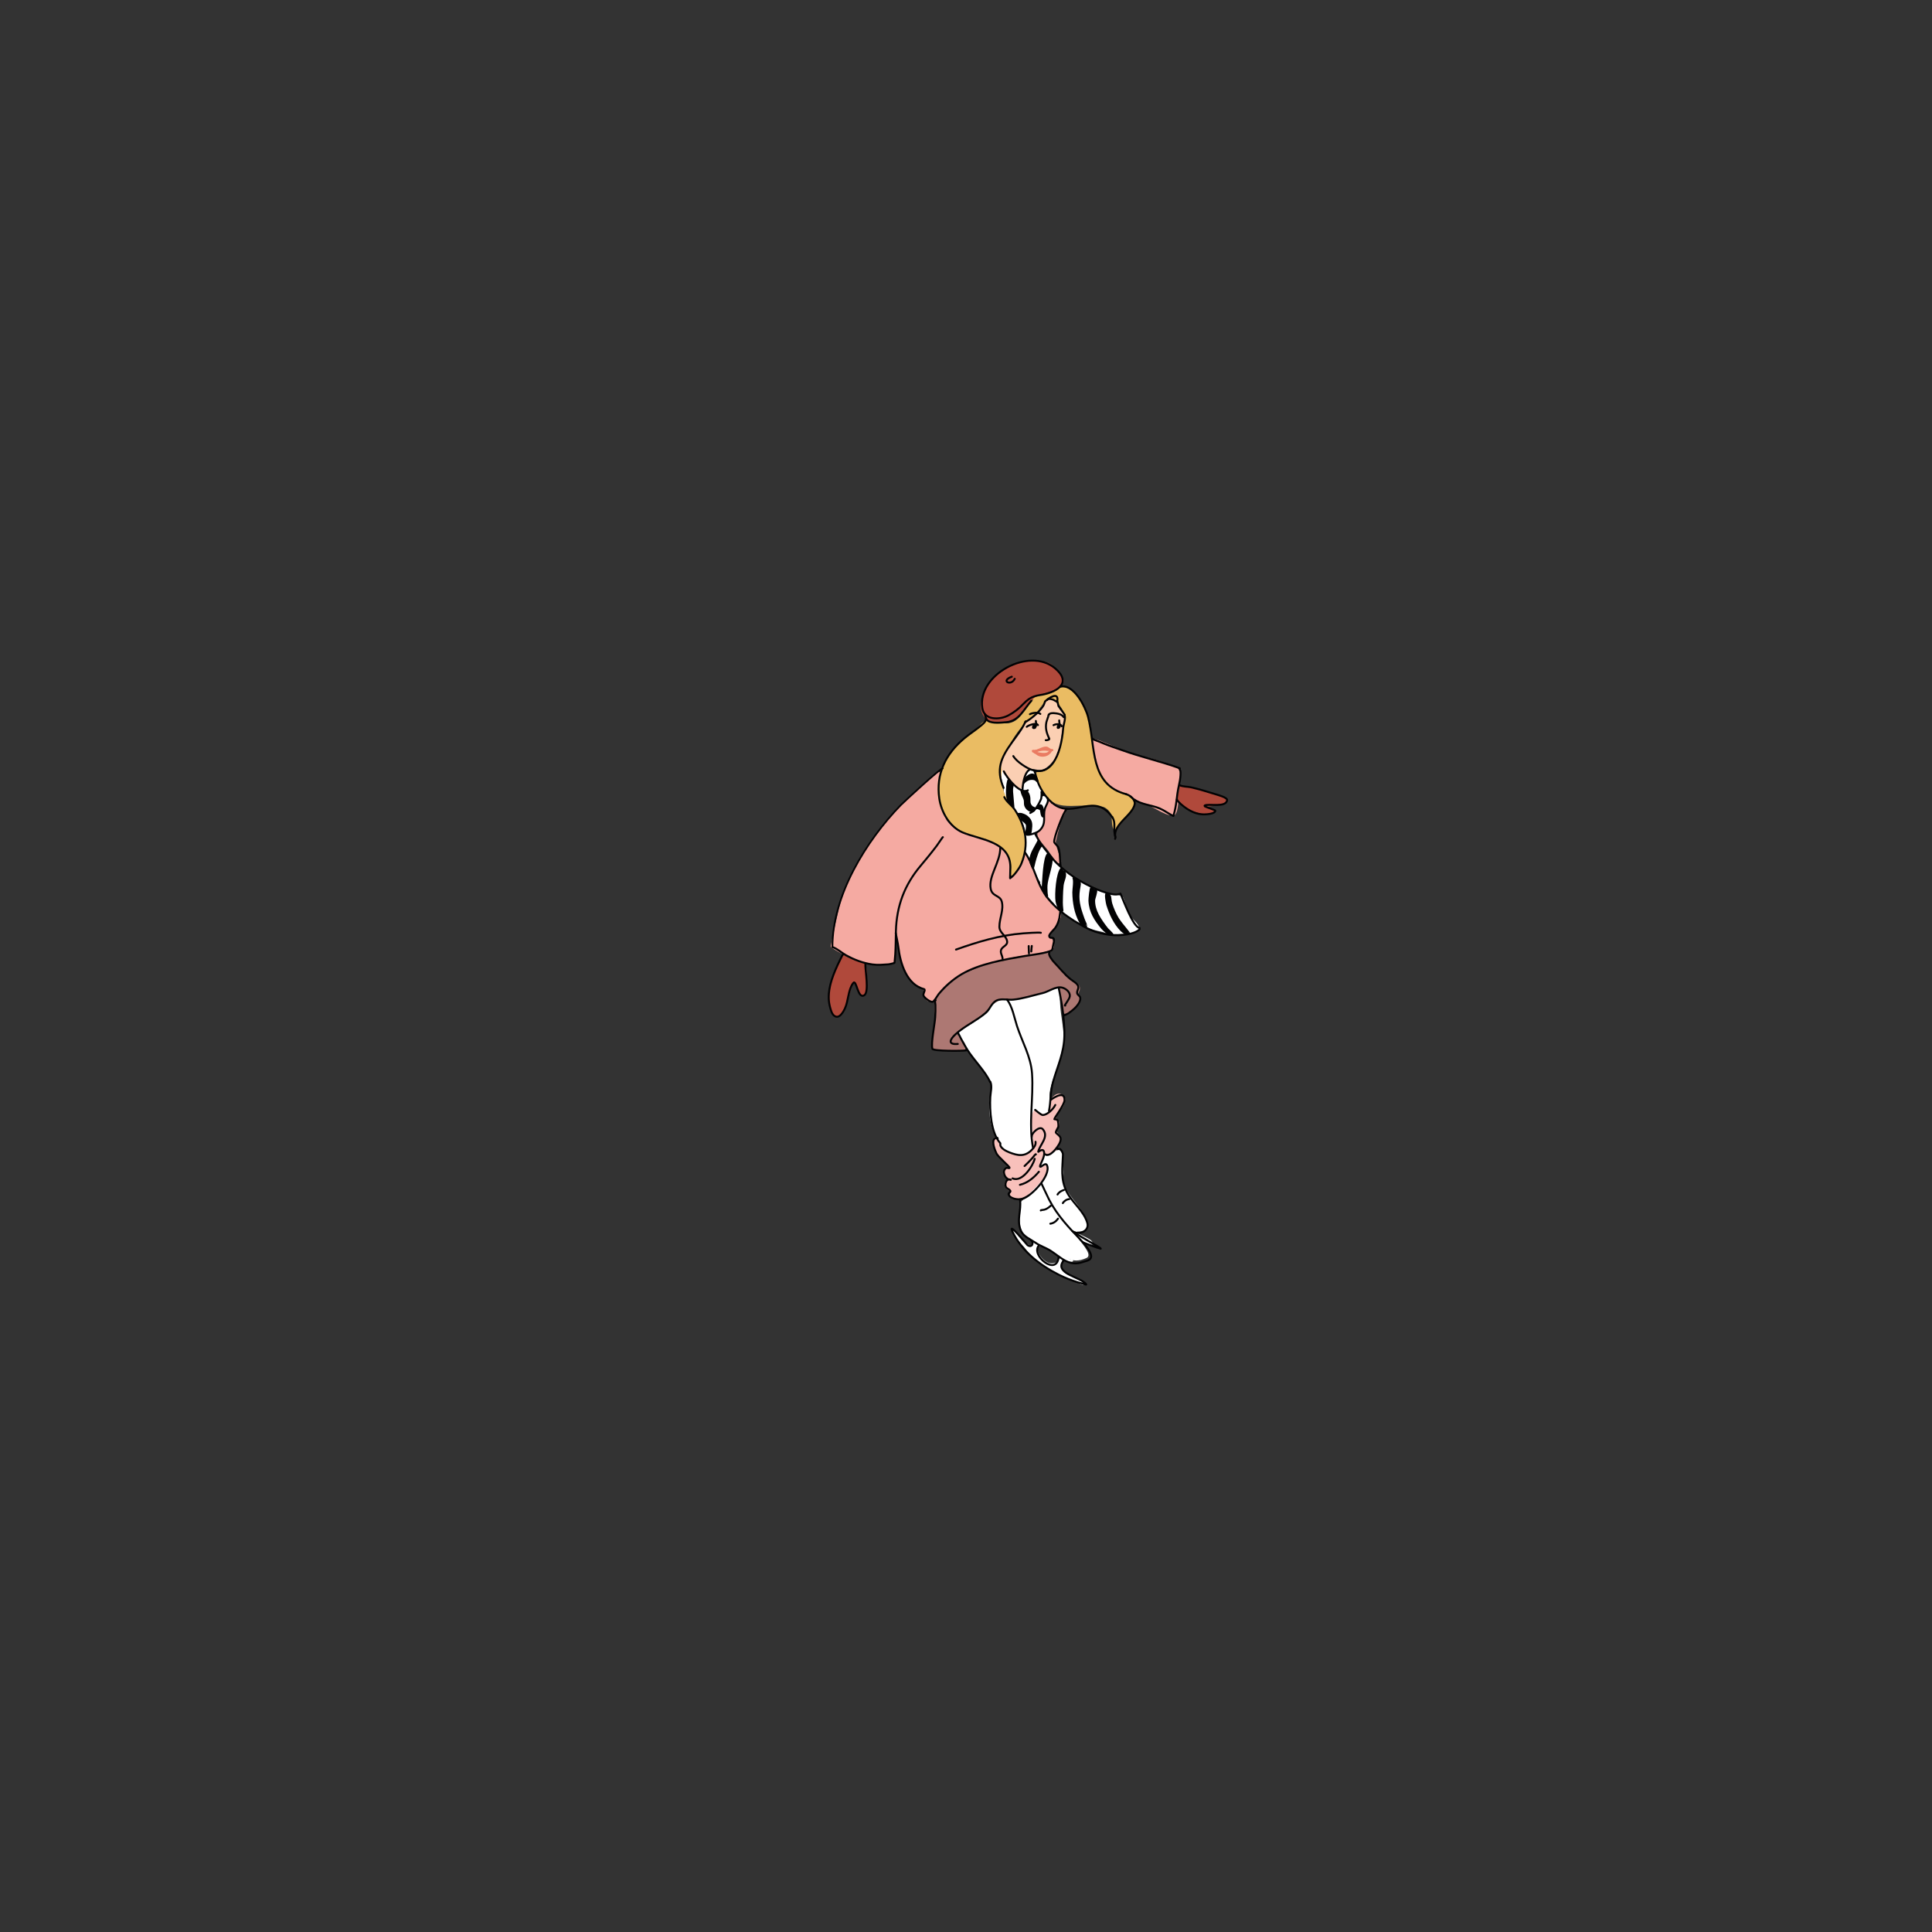 <?xml version="1.0" encoding="UTF-8"?> <svg xmlns="http://www.w3.org/2000/svg" xmlns:xlink="http://www.w3.org/1999/xlink" version="1.1" id="Слой_1" x="0px" y="0px" viewBox="0 0 500 500" style="enable-background:new 0 0 500 500;" xml:space="preserve"><rect x="0" y="0" width="500" height="500" fill="#333333" stroke="none"/> <style type="text/css"> .st0{fill:#F5AAA2;stroke:#F5AAA2;stroke-width:1.166;stroke-linecap:round;stroke-linejoin:round;stroke-miterlimit:3.703;} .st1{fill:#F8C0BB;stroke:#F8C0BB;stroke-width:1.166;stroke-linecap:round;stroke-linejoin:round;stroke-miterlimit:3.703;} .st2{fill:#FFFFFF;stroke:#FFFFFF;stroke-width:0.572;stroke-linecap:round;stroke-linejoin:round;stroke-miterlimit:3.703;} .st3{fill:#AD7873;stroke:#AD7873;stroke-width:1.166;stroke-linecap:round;stroke-linejoin:round;stroke-miterlimit:3.703;} .st4{fill:#EABC63;stroke:#EABC63;stroke-width:0.572;stroke-linecap:round;stroke-linejoin:round;stroke-miterlimit:3.703;} .st5{fill:#B0493B;stroke:#B0493B;stroke-width:0.572;stroke-linecap:round;stroke-linejoin:round;stroke-miterlimit:3.703;} .st6{fill:#FBCFB3;stroke:#FBCFB3;stroke-width:0.572;stroke-linecap:round;stroke-linejoin:round;stroke-miterlimit:3.703;} .st7{fill:#B0493B;fill-opacity:0;stroke:#EA7C63;stroke-width:0.572;stroke-linecap:round;stroke-linejoin:round;stroke-miterlimit:3.703;} .st8{fill:none;stroke:#020203;stroke-width:0.505;stroke-linecap:round;stroke-linejoin:round;stroke-miterlimit:3.703;} .st9{fill:#020203;stroke:#020203;stroke-width:0.505;stroke-linecap:round;stroke-linejoin:round;stroke-miterlimit:3.703;} .st10{fill:none;stroke:#020203;stroke-width:0.442;stroke-linecap:round;stroke-linejoin:round;stroke-miterlimit:3.703;} </style> <g> <path class="st0" d="M242.86,200.33c-0.37-0.11-7.97,7.32-8.74,8.07c-7.12,6.98-12.3,14.45-15.61,23.85 c-0.91,2.59-2.92,12.56-2.92,12.56s4.11,2.73,7.93,3.76c3.82,1.03,7.34,0.36,7.34,0.36s0.62-9.25,0.84-10.16 c0.01-0.04,0.64-2.22,0.69-2.21c0.23,0.07-0.13,2-0.13,2.17c-0.02,1.45,0.38,2.9,0.5,4.34c0.37,4.31,1.18,7.88,3.41,10.5 c0.78,0.92,2.06,0.92,3.1,1.91c0.67,0.63-0.01,2.96,1.39,3.17c1.52,0.23,2.5-2.77,3.34-3.54c2.87-2.61,5.46-4.15,9.13-5.4 c2.8-0.95,9-2.82,11.75-2.87c1.2-0.02,6.52-0.33,7.07-1.32c1.08-1.97-1.13-2.6-0.82-3.49c0.56-1.6,3.99-4.72,2.51-6 c-1.38-1.19-4.35-5.19-5.72-8.15c-0.66-1.44-0.93-3.24-1.77-4.57c-0.37-0.58-0.83-1.88-0.83-1.88s-0.17,0.67-0.27,1 c-0.18,0.6-2.47,6.75-3.75,5.01c-1.12-1.52,0.88-4.76-1.65-7.31c-3.35-3.37-7.85-2.23-11.62-4.63c-1.2-0.76-2.69-1.77-3.54-2.93 c-0.28-0.37-0.45-3.38-0.49-3.25"></path> <path class="st0" d="M271.49,207.4c-0.09-0.18-0.06,0.24-0.07,0.3c-0.42,1.69-0.73,2.65-0.85,4.4c-0.19,2.8-2.8,2.97-0.7,5.44 c0.6,0.7,1.19,1.39,1.77,2.11c0.06,0.07,2.22,3.4,2.4,3.22c0.07-0.07-1.62-4.22-1.37-5.21c0.49-1.95,0.91-3.93,1.52-5.84 c0.08-0.25,1.18-1.77,1-1.96c-0.38-0.38-1.42-0.66-1.92-0.96c-0.1-0.06-0.85-0.63-0.85-0.44"></path> <path class="st0" d="M282.77,191.68c-0.09,0.03-0.27,0.06,0,0.09c1.25,0.15,2.53,0.8,3.69,1.27c2.6,1.04,5.04,2.25,7.78,2.94 c1.48,0.37,10.07,2.42,10.59,3.76c0.55,1.41-1.21,5.2-1.43,6.82c-0.13,0.95-0.72,1.68-0.86,2.59c-0.05,0.35,0.6,0.9,0.3,1.19 c-0.36,0.35-5.09-2.4-5.62-2.61c-4.42-1.75-10.39-2.87-12.89-7.62c-0.95-1.81-1.13-3.88-2.02-5.71"></path> <path class="st0" d="M304.59,202.86c0-0.46-0.08,2.04-0.1,2.28c-0.13,1.13,0.03,4.75-1,5.49c-0.15,0.11-0.28-0.43-0.29-0.46 c-0.63-1.48-0.96-3.02-1.35-4.59"></path> <path class="st1" d="M257.87,294.93c-0.09-0.52-0.25,0.73-0.24,0.91c0.06,0.7,0.22,1.47,0.51,2.11c0.69,1.53,2.76,2.31,3.27,3.76 c0.3,0.84-1.05,0.88-1.19,1.55c-0.21,1,1.56,1.14,1.54,1.93c-0.01,0.57-1.15,0.66-1.2,1.15c-0.13,1.25,1.46,1.28,1.69,1.97 c0.12,0.38-0.67,1-0.23,1.31c0.32,0.23,1.05,0.05,1.4,0.02c2.63-0.24,7.16-4.45,7.22-7.3c0.02-1.04-1.74-0.05-1.66-0.83 c0.07-0.69,1.06-3.1,1.8-3.39c0.5-0.2,0.75,0.52,1.36,0.16c0.85-0.5,1.33-2.08,1.75-2.91c0.59-1.17-0.92-1.63-0.94-2.64 c-0.01-0.81,0.88-1.27,0.62-2.18c-0.12-0.42-0.74-0.42-0.82-0.86c-0.14-0.81,0.71-2.01,1.51-3.08c0.45-0.6,0.69-1.15,0.73-1.69 c0.02-0.2,0.21-0.38,0.08-0.59c-0.38-0.62-0.85-0.79-1.31-0.66c-0.48,0.14-0.94,0.6-1.31,1.24c-0.73,1.28-1.04,3.27-1.48,3.41 c-0.58,0.19-1.5,0.32-2.06,0.03c-0.25-0.12-1.33-1.43-1.65-1.09c-0.38,0.41,0.25,1.99,0.22,2.48c-0.16,3.07,1.28,8.11-2.29,9.28 c-1.66,0.55-2.44,0.55-4.03-0.15c-0.54-0.24-1.99-1.35-2.32-1.79"></path> <path class="st1" d="M257.9,295.34c0.85,0.29,1.01,1.17,0.55,1.78"></path> <path class="st1" d="M267.81,287.48c-0.02-0.14-0.37-0.52-0.45-0.29c-0.27,0.8,0.17,2.28,0.15,3.1c-0.05,2.21,0.18,4.49,0.48,6.67"></path> <path class="st2" d="M270.78,299.35c-0.87-0.36-1.3,2.37-1.29,2.38c0.25,0.26,1.08-0.92,1.53-0.69c0.79,0.41,0.07,2.96-0.2,3.46 c-0.73,1.37-6.52,6.86-6.53,6.86c-0.11,0.9,0.21,1.92,0.22,2.84c0.01,1.15-0.4,2.36-0.05,3.48c0.24,0.77,4.62,3.91,2.46,4.8 c-1.09,0.45-2.76-1.9-3.33-2.48c-0.41-0.41-1.22-1.81-1.22-1.23c0,0.99,2.41,3.14,3.04,4c3.16,4.33,8.04,7.08,13.11,8.67 c0.43,0.14,1.39,0.85,1.81,0.77c0.34-0.07-0.59-0.35-0.88-0.51c-0.26-0.14-0.51-0.3-0.77-0.44c-1.06-0.53-2.76-1.04-3.6-1.88 c-0.64-0.64-0.79-1.59-0.68-2.46c0.02-0.18,0.48-1.36,0.47-1.36c-0.22-0.15-1.01,1.03-1.14,1.16c-0.5,0.47-1.31,0.55-1.96,0.48 c-1.59-0.16-3.99-2.77-3.42-4.46c0.37-1.1,3.32-0.01,3.87,0.27c3.38,1.7,5.02,4.09,8.91,2.26c1.25-0.59-2.13-4.22-2.4-4.72 c-0.07-0.13-0.31-0.34-0.18-0.4c0.53-0.25,2.18,1.14,2.8,1.31c0.39,0.11,1.26,0.71,1.18,0.31c-0.25-1.26-4.22-1.91-4.25-3.22 c-0.01-0.29,2.85,0.32,2.8-1.43c-0.1-3.58-4.81-7.09-6.02-10.46c-0.45-1.23-0.98-2.53-0.96-3.87c0.02-1.21,1.39-3.93-0.03-4.89 C273.69,297.64,271.36,299.59,270.78,299.35z"></path> <path class="st2" d="M274.43,300.76c0.78,1.01,0.23,5.12,0.37,6.38"></path> <path class="st2" d="M274.39,301.06c1.03,1.04,0.25,4.73,0.54,6.21"></path> <path class="st2" d="M274.64,301.8c-0.03-0.16-0.12,1.58-0.12,1.88c-0.01,0.67-0.24,2.36,0.27,2.88"></path> <path class="st2" d="M275,307.84c1.3,1.05,2.96,3.86,3.62,5.45"></path> <path class="st2" d="M264.62,317.27c-0.1,0.77,1.1,3.63,2.25,2.74"></path> <path class="st2" d="M264.26,312.7c-0.24,1.87-0.44,7.09,2.23,7.09"></path> <path class="st2" d="M270.81,322.12c1.17,1.18,4.94,4.46,6.64,4.12"></path> <path class="st2" d="M270.42,322.15c0.44,0.78,2.26,1.34,3.06,1.6"></path> <path class="st2" d="M248.23,267.39c-0.12,0.99,1.25,2.26,1.79,3.07c2.12,3.2,5.7,6.98,6.9,10.62c0.25,0.75-0.56,3.25-0.61,4.29 c-0.16,3.56,0.49,7.3,2.56,10.22c0.52,0.73,1.09,1.78,2.04,2.29c2,1.07,4.78,1,6.03-0.72c0.6-0.81-0.99-8.32,0.27-10.7 c0.64-1.21,2.25,2.71,3.61,1.22c1.07-1.17,0.35-3.55,0.56-4.99c0.61-4.03,3.08-7.67,3.54-11.7c0.45-4.01-0.76-7.76-0.88-11.75 c-0.01-0.24,0-3.4-0.2-3.49c-0.15-0.07-6.41,1.99-7,2.17c-2.19,0.69-4.62,0.99-6.93,1.14c-0.74,0.05-1.45-0.35-2.14,0.08 c-0.94,0.59-1.06,1.89-1.71,2.69c-0.92,1.14-2.4,1.72-3.5,2.68C251.37,265.54,248.33,266.5,248.23,267.39z"></path> <path class="st2" d="M269.04,287.02c0.14,0.88-1-0.3-1.32-0.19c-0.66,0.22-0.75,1.93-1.48,1.62c-0.9-0.39-0.32-1.98-0.04-2.52"></path> <path class="st3" d="M271.08,246.84c0.08-0.23-2.98,0.97-3.91,1.19c-2.66,0.65-5.4,0.95-8.08,1.53c-5.33,1.15-13.9,3.39-16.33,9.02 c-0.71,1.66-0.1,4.1-0.31,5.91c-0.11,0.96-0.6,5.93-0.12,6.7c0.18,0.28,5.83-0.05,6.94,0.06c0.16,0.01-0.16-0.03-0.06-0.21 c0.66-1.2-2.54-2.57-1.95-3.72c0.83-1.61,4.41-3.38,5.85-4.51c1.71-1.34,2.89-3.15,4.79-4.18c1.58-0.85,3.82-0.12,5.51-0.49 c3.59-0.78,7.14-2.41,10.7-3.05c0.29-0.05,1.38,5.2,1.41,5.91c0,0.11,0.01,0.89,0.08,0.88c0.91-0.12,3.34-2.3,3.36-3.27 c0.01-0.5-0.59-0.88-0.5-1.37c0.14-0.83,0.92-1.35,0.06-2.24c-0.76-0.78-3.48-1.6-3.63-2.8"></path> <path class="st3" d="M274.92,252.23c-0.1-0.79-2.39-2.67-3.04-3.02"></path> <path class="st3" d="M270.79,246.83c0.26-0.25-0.63,0.37-0.97,0.47c-0.49,0.14-0.98,0.24-1.48,0.34c-1.79,0.33-3.66,0.42-5.47,0.65 c-5.26,0.68-11.87,2.63-15.37,6.76"></path> <path class="st3" d="M242.06,268.42c0.16-0.16-0.03,0.57-0.06,0.66c-0.14,0.4-0.62,1.71-0.26,2.09"></path> <path class="st2" d="M259.45,199.53c-0.26,0.04-0.2,0.4-0.17,0.61c0.23,2.17,0.93,4.68,1.57,6.75c0.1,0.33,1.77,1.71,1.69,1.81 c-0.18,0.24-1.51-1.22-1.6-1.37c-1.15-1.84-0.88-2.99-0.88-5.05"></path> <path class="st2" d="M259.68,199.81c-0.03-0.06,0.15,2.55,0.29,3.17c0.49,2.16,1.32,4.18,2.31,6.16c0.88,1.75,2.59,2.84,3.01,4.85 c0.51,2.46-0.94,3.73,0.72,7.14c0.45,0.92,1.14,2.62,1.62,3.58c0.67,1.33,1.91,4.91,3.91,4.39c1.43-0.37,1.24-2.84,0.95-3.92 c-0.38-1.39-0.76-3.18-1.63-4.36c-1.05-1.44-3.04-3.42-3.04-5.35c0-0.89,1.44-1.74,1.68-2.63c0.17-0.64,1.33-5.49,1.26-5.73 c-0.42-1.35-1.39-2.55-1.91-3.88c-0.2-0.52-1.13-4-2.08-3.79c-3.24,0.73,0.49,5.9-3.85,4.47"></path> <path class="st2" d="M269.85,212.26c-0.04-0.28,0.25,0.35,0.21,0.67c-0.09,0.65-0.42,1.34-0.99,1.71c-0.9,0.57-2.56,0.56-2.02-1.09 "></path> <path class="st2" d="M269.44,228.55c1.56,3.75,4.91,6.65,8.22,8.82c2.21,1.44,4.88,2.39,7.4,3.15c0.34,0.1,0.67,0.22,1.02,0.31 c0.39,0.1,0.78,0.22,1.17,0.32c0.47,0.12,8.16,1,7.21-1.27c-0.51-1.21-2.1-2.13-2.71-3.45c-0.28-0.6-1.08-3.96-1.48-4.2 c-0.89-0.53-2.5-0.28-3.54-0.64c-3.97-1.38-7.85-3.1-11.02-5.84c-1.28-1.1-3.26-2.35-4.14-3.82c-0.24-0.4-2.15-2.31-2.19-2.21"></path> <path class="st2" d="M273.17,234c-0.28,0.67,3.87,3.28,4.51,3.7c4.17,2.78,8.2,3.91,13.14,3.07c0.84-0.14,1.94-0.08,2.61-0.67"></path> <path class="st2" d="M284.49,240.45c-0.27,0.02,1.93,0.89,2.55,0.94c1.82,0.16,3.87,0.21,5.33-1.07"></path> <path class="st4" d="M267.7,181.11c-0.03,0-1.3,1.55-1.78,2.2c-1.41,1.92-2.48,3.87-5.06,4.16c-1.88,0.21-4.11-0.88-5.79-0.6 c-0.65,0.11-1.29,1.1-1.75,1.51c-3.59,3.19-7.33,5.77-9.34,10.36c-2.05,4.69-1.37,12.43,3.68,15.12c3.5,1.87,7.82,2.54,11.15,4.76 c1.65,1.1,2.8,2.88,3.07,4.82c0.08,0.58,0.1,1.41,0,1.99c-0.01,0.06-0.13,1,0,0.96c0.44-0.11,0.72-1.02,0.96-1.32 c2.77-3.55,2.61-7.23,1.33-11.51c-0.82-2.74-2.85-4.79-4.1-7.29c-3.49-6.98,1.36-16.85,7.17-21.21c1.37-1.03,2.54-4.05,4.28-4.4 c2.3-0.46,4.52,3.97,4.76,5.66c0.16,1.11-1.17,7.67-1.57,8.86c-0.71,2.12-2.55,3.33-4.22,4.58c-0.33,0.25-2.18,0.2-2.29,0.48 c-0.11,0.28,0.09,0.77,0.18,1.02c3.71,10.2,8.78,5.86,16.99,7.23c1.09,0.18,2.43,1.52,2.59,2.65c0.04,0.3,0.05,3.42,0.6,3.31 c0.12-0.02,3.93-4.6,4.22-5.12c2.22-4-3.19-3.71-5.18-5.36c-1.59-1.33-3.03-3.89-3.98-5.79c-1.93-3.87-0.9-7.95-1.99-11.93 c-0.74-2.7-3.58-6.18-5.72-7.89c-1.23-0.98-3.7,1.29-5,1.51c-0.74,0.12-1.6,0.33-2.29,0.6c-0.37,0.15-1.34-0.04-1.15,0.3 C267.59,180.97,267.77,181.12,267.7,181.11z"></path> <path class="st4" d="M247.22,213.74c0.26,2,9.87,3.46,11.44,3.57"></path> <path class="st4" d="M275.67,178.17c2.29,0.35,5.89,5.43,4.09,7.33"></path> <path class="st4" d="M276.14,185.73c-1.15,2.88-0.9,6.03-1.73,8.98c-0.42,1.5-1.51,2.52-2.14,3.9c-0.04,0.08-0.21,0.37-0.05,0.44 c1.5,0.7,5.24-6.44,5.64-7.45c0.15-0.38,1.21-3.08,0.68-2.39"></path> <path class="st5" d="M272.4,172.99c0.03-1.76-5.13-1.79-6.24-1.71c-5.05,0.35-15.68,9.22-10.82,14.64 c1.45,1.62,4.89,0.76,6.63,0.09c2.61-1.01,3.62-4.12,5.65-5.73c2.07-1.64,11.43-2.05,5.4-6.92c-0.63-0.51-1.43-0.84-2.15-1.22"></path> <path class="st5" d="M263.88,172.05c0.15-0.29-1.34,0.26-1.44,0.3c-0.86,0.37-1.75,0.88-2.54,1.37c-2.39,1.46-6.14,4.99-5.37,8.07"></path> <path class="st5" d="M218.27,247.24c0.14-0.57-0.49,1.06-0.76,1.58c-0.45,0.87-0.86,1.79-1.27,2.68 c-0.76,1.65-2.83,10.73,0.45,11.33c2.23,0.4,2.94-7.63,4.03-8.9c1.07-1.24,1.48,4.43,2.87,3.38c0.81-0.61,0.64-7.4,0.03-7.86 c-0.64-0.48-1.55-0.46-2.17-0.87"></path> <path class="st5" d="M305.3,203.59c-0.02-0.23,1.98,0.34,2.27,0.36c2.54,0.21,4.79,1.39,7.24,1.95c0.32,0.07,2.59,0.76,2.29,1.34 c-0.53,1.04-5.54,1.1-5.67,1.67c-0.02,0.08,4.12,1.14,1.08,1.55c-1.65,0.22-9.24-2.3-7.56-5.06"></path> <path class="st6" d="M271.78,181.22c-0.46-0.14-0.97,0.22-1.18,0.56c-1.18,1.89-2.1,3.05-3.95,4.38c-1.74,1.25-1.33,2.04-2.64,3.66 c-1.49,1.84-5.37,6.63-4.5,9.25c0.4,1.18,1.31,1.79,2.09,2.69c0.72,0.83,1.27,1.7,2.28,2.21c0.59,0.3,1.01-4.61,2.14-5.07 c1.82-0.73,2.95,1.01,5.04-0.78c0.74-0.63,1.62-1.62,2-2.52c0.54-1.29,0.55-2.67,0.88-4c0.54-2.14,1.61-4.63,1.05-6.87 c-0.17-0.68-0.73-1.14-1.07-1.71C273.29,181.94,272.91,181.57,271.78,181.22z"></path> <path class="st5" d="M313.9,209.85c-0.24,0.02-0.07,0.38-0.59,0.37"></path> <path class="st7" d="M271.97,194.44c0.06-0.05-0.26,0.27-0.31,0.32c-0.29,0.27-0.53,0.49-0.91,0.62c-0.93,0.32-1.93,0.2-2.63-0.54"></path> <path class="st6" d="M274.57,189.46c-0.37,2.58-0.12,5.49-3.05,6.47"></path> <path class="st7" d="M268,194.78c-0.06-0.06-0.76-0.36-0.74-0.4c0.03-0.07,0.49-0.02,0.55-0.03c1.06-0.04,1.89-0.89,2.97-0.85 c0.48,0.02,0.84,0.71,1.54,0.63"></path> <path class="st7" d="M271.73,194.06c0.03-0.01-0.46,0-0.58-0.01c-0.47-0.04-0.25-0.05-0.76-0.07c-0.77-0.03-1.57,0.15-2.29,0.41"></path> <path class="st7" d="M271.63,194.53c-0.6,1.1-2.97,0.46-3.8,0.21"></path> <path class="st8" d="M265.23,181.78c0.01-0.06,0.44-0.38,0.72-0.61c0.14-0.12,0.27-0.22,0.36-0.28c0.79-0.53,1.82-0.87,2.76-1 c3.87-0.53,8.8-2.88,3.94-6.96c-6.64-5.58-20.12,1.64-18.79,10.32c0.5,3.23,4.5,3.09,6.78,1.88c1.4-0.74,2.76-1.78,3.83-2.95 c0.17-0.18,0.6-0.56,0.6-0.56L265.23,181.78z"></path> <path class="st8" d="M262.61,175.67c-0.92,1.98-3.8,0.57-0.75-0.54"></path> <path class="st8" d="M254.9,184.87c0,0,0.16,1.27,0.83,1.7c1.13,0.72,3.46,0.44,4.79,0.32c3.22-0.29,4.56-3.49,6.39-5.52"></path> <path class="st8" d="M275.52,185.06c0.32,0.97-0.3,2.42-0.37,3.41c-0.49,6.37-3.15,14.75-10.68,9.37 c-0.86-0.61-1.67-1.27-2.23-2.17"></path> <path class="st8" d="M266.51,199.16c-1.49,0.75-1.89,4.16-1.89,5.53"></path> <path class="st8" d="M271.37,185.08c-0.11,0.01,0.28-0.35,0.34-0.38c0.31-0.15,0.7-0.16,1.04-0.14c0.85,0.05,2.08,0.25,2.53,1.05"></path> <path class="st8" d="M271.51,184.88c-0.04-0.04-0.65,1.74-0.7,1.98c-0.34,1.62,0.07,2.85,0.73,4.32"></path> <path class="st8" d="M271.53,191.15c0.25,0.27-0.72,0.48-0.9,0.41"></path> <path class="st8" d="M274.12,186.44c-0.01,0.34,0.11,0.7,0.1,1.04"></path> <path class="st8" d="M272.65,187.67c0.49-0.29,1.93-0.49,2.1,0.29"></path> <path class="st8" d="M273.99,187.83c-0.01,0-0.19,0.62,0.06,0.5c0.23-0.11,0.31-0.75,0.02-0.64c-0.14,0.05-0.54,0.64-0.26,0.71 c0.13,0.04,0.35-0.19,0.37-0.31c0.02-0.12-0.12-0.39-0.27-0.33c-0.22,0.08-0.18,0.6,0.08,0.56c0.17-0.03-0.21-0.46-0.05-0.51 C273.99,187.79,274.05,187.81,273.99,187.83z"></path> <path class="st8" d="M269.24,184.76c-0.55-0.52-2.13-0.26-2.7,0.07"></path> <path class="st8" d="M268.1,186.62c-0.08-0.23,0.05,0.49,0.08,0.74"></path> <path class="st8" d="M268.62,187.66c-0.28-0.78-2.54,0.06-2.9,0.44"></path> <path class="st8" d="M267.69,187.78c0.35-0.6-0.6,0.65,0.05,0.63c0.35-0.01,0.21-0.74,0.04-0.87c-0.17-0.13-0.73,0.87-0.28,0.89 c0.36,0.01,0.72-0.77,0.35-0.8c-0.25-0.02-0.31,0.5-0.14,0.61c0.15,0.09,0.35-0.19,0.38-0.3 C268.34,187.19,267.54,188.04,267.69,187.78z"></path> <path class="st8" d="M270.42,181.61c0.11-0.28-0.17,0.58-0.31,0.85c-0.14,0.26-0.31,0.5-0.49,0.74c-0.82,1.1-1.94,2.07-3.04,2.89 c-0.17,0.13-1.81,1.23-1.12,0.62"></path> <path class="st8" d="M265.47,186.7c-0.01-0.09-0.39,0.69-0.46,0.82c-0.2,0.4-0.41,0.78-0.66,1.16c-0.77,1.19-1.63,2.3-2.45,3.45 c-2.87,3.99-4.22,6.98-2.17,11.78"></path> <path class="st8" d="M270.56,181.44c0.76-0.75,3.47-2.56,3.07-0.06l0.3,1.34l1.6,2.22"></path> <path class="st8" d="M274.42,177.69c3.5-0.75,6.48,5.24,7.16,7.83c2.03,7.71,0.27,17.54,9.96,20.04"></path> <path class="st8" d="M267.7,199.56c-0.01-0.12,0.24,0.65,0.25,0.67c0.05,0.2,0.1,0.4,0.15,0.6c0.23,0.8,0.48,1.63,0.83,2.39 c0.88,1.89,2.26,3.79,3.98,5.01c5.11,3.59,10.37-3.3,14.95,3.26"></path> <path class="st8" d="M271.04,181.15c0.18-0.52,1.49-0.16,1.79,0.07l0.71,0.39"></path> <path class="st8" d="M291.48,205.56c1.21,0.3,2.32,1.59,2.19,2.47c-0.46,2.95-5.73,5.28-5.01,8.63"></path> <path class="st8" d="M287.87,211.47c0.43,0.76,0.59,1.25,0.52,2.73c-0.07,1.48,0.2,1.97,0.26,2.44c0.02,0.15,0,0.3-0.06,0.46"></path> <path class="st8" d="M255.16,185.88c0-0.21,0.04,0.49-0.17,0.78c-0.47,0.65-1.02,1.06-1.66,1.57c-1.23,0.97-2.55,1.83-3.75,2.83 c-4.84,4.04-7.41,9.24-6.49,15.6c0.51,3.5,2.64,7.31,6.01,8.76c4.44,1.91,12.38,2.28,12.38,8.98l-0.07,2.84"></path> <path class="st8" d="M259.91,206.28c0.56,1.26,1.98,2.13,2.75,3.31c2.84,4.41,3.7,8.94,1.66,13.95c-0.43,1.05-1.85,3.1-2.88,3.72"></path> <path class="st8" d="M266.01,204.52c-2.05,1.19-5.52-3.38-6.22-4.89"></path> <path class="st8" d="M269.51,204.97c0.07-0.32,0.09,1.41-0.1,1.86c-0.49,1.17-1.57,3.08-2.8,3.57"></path> <path class="st8" d="M271.12,206.55c0.39,0.98-0.48,1.89-0.72,2.81c-0.53,2.03,0.48,3.74-1.29,5.5c-0.57,0.57-1.51,0.84-2.27,1.07 c-0.38,0.12-1.42,0.21-1.18-0.1"></path> <path class="st9" d="M261.04,201.88c-0.05-0.17-0.18,0.31-0.21,0.48c-0.08,0.37-0.14,0.73-0.17,1.11 c-0.08,1.19-0.26,3.44,0.67,4.22c0.1,0.08,0.9,1.19,0.94,1.16c0.02-0.02-0.05-0.56-0.05-0.59c-0.08-1.14-0.2-2.28-0.29-3.4 c-0.03-0.39-0.01-0.93,0.12-1.31c0.03-0.09,0.1-0.62,0.06-0.57"></path> <path class="st9" d="M264.34,204.6c0.1,0.87,0.48,1.34,0.76,2.12c0.35,0.96-0.15,1.45,0.59,2.41c0.45,0.59,1.88,1.44,2.16,0.13 c0.02-0.09-0.69-0.35-0.76-0.42c-0.44-0.39-0.67-0.86-0.66-1.44c0.01-1.29-0.09-1.71-0.75-2.71"></path> <path class="st9" d="M264.92,202.66c-0.25,0.1,0.44-0.48,0.54-0.55c0.37-0.25,0.77-0.46,1.22-0.51c0.4-0.05,0.95-0.03,1.31,0.2 c0.19,0.11,0.58,0.6,0.53,0.38c-0.44-1.67-1.26-2.35-2.8-1.06c-0.22,0.19-0.28,0.49-0.52,0.65"></path> <path class="st9" d="M268.48,208.93c-0.14-0.36,0.7-0.63,0.96-0.48c0.49,0.28,0.86,2.67,0.63,2.82c-0.54,0.35-0.6-1.56-0.72-1.73 c-0.17-0.22-0.84-0.46-1.12-0.39c-0.07,0.02-0.04,0.03-0.01,0.05"></path> <path class="st9" d="M269.8,205.86c0.06-0.29,0.65-0.03,0.64-0.03c-0.22,0.09-0.38-0.45-0.59-0.4"></path> <path class="st9" d="M263.47,210.63c-0.27,0.07,0.57-0.06,0.84,0.02c0.57,0.17,1.09,0.36,1.55,0.76c1.22,1.04,1.11,2.01,0.95,3.44 c-0.01,0.13-0.14,1-0.28,1.03c-1.67,0.42-0.47-1.4-0.82-2.5c-0.14-0.44-0.69-0.76-1.01-1.06c-0.13-0.13-0.62-0.37-0.44-0.33"></path> <path class="st9" d="M268.75,217.57c0.11-0.14-0.74,1.43-0.95,1.79c-0.57,0.99-1.52,2.89-1.03,4.04c0.07,0.16,0.49,1.31,0.57,1.28 c0.04-0.01,0.35-1.47,0.39-1.59c0.39-1.44,0.89-3.19,1.83-4.35"></path> <path class="st9" d="M271.26,220.94c0.11-0.08,0.09,0.14,0.31,0.41c0.2,0.24,0.64,0.52,0.64,0.64c0,1.99-0.95,4.44-1.29,6.45 c-0.15,0.89-0.11,1.72-0.05,2.6c0.03,0.51,0.24,1.22,0.2,1.22c-0.22,0-1.26-1.96-1.22-2.48 C269.97,228.25,270.14,221.79,271.26,220.94z"></path> <path class="st9" d="M274.75,224.68c-1.24,1.24-1.59,6.87-1.33,8.57c0.06,0.37,0.69,2.75,1.51,2.48c0.08-0.03-0.02-0.54-0.02-0.56 c-0.13-1.06-0.11-2.14-0.07-3.21c0.04-0.95,0.06-1.88,0.17-2.82c0.17-1.41,1.08-2.59,0.39-3.62"></path> <path class="st9" d="M277.78,227.25c0.39,0.51-0.02,3.01-0.01,3.69c0.04,2.68,0.5,5.39,1.8,7.74c0.33,0.59,0.69,1.26,1.51,1.17 c0.03,0-0.06-0.66-0.09-0.73c-0.41-0.85-0.73-1.75-1.03-2.65c-0.89-2.68-1.1-4.42-0.56-7.14c0.15-0.74,0.1-1.05-0.48-1.45 C278.79,227.78,277.71,227.16,277.78,227.25z"></path> <path class="st9" d="M282.47,229.76c-0.28-0.17-0.55,2.92-0.53,3.32c0.13,2.96,1.5,4.99,3.32,7.18c0.08,0.09,2.21,2.32,2.61,1.56 c0.08-0.15-1.18-1.28-1.28-1.4c-0.88-1.11-1.79-2.37-2.45-3.62c-0.61-1.16-1.02-2.51-0.98-3.83c0.02-0.46,0.76-2.29,0.49-2.67 c-0.1-0.14-0.4,0.13-0.58,0C282.85,230.13,282.56,229.81,282.47,229.76z"></path> <path class="st9" d="M286.41,231.29c-0.44-0.08,0.02,2.44,0.17,2.93c0.74,2.34,1.87,4.82,3.64,6.58c0.36,0.36,1.37,1.22,1.99,0.76 c0.06-0.04-0.81-1.09-0.86-1.16c-0.73-0.91-1.5-1.8-2.11-2.8c-0.64-1.05-1.24-2.47-1.61-3.64 C287.19,232.57,287.69,231.54,286.41,231.29z"></path> <path class="st10" d="M243.98,198.87c-0.32-0.32-10.09,8.71-10.86,9.49c-8.97,9.27-17.69,23.34-17.69,36.75"></path> <path class="st8" d="M244.01,216.66c0-0.14-1.14,1.64-1.56,2.19c-1.34,1.78-2.73,3.47-4.16,5.17c-4.21,4.98-6.25,10.44-6.43,16.95 c-0.06,2.02-0.04,4.04-0.17,6.06c-0.02,0.32-0.19,2.13-0.19,2.13"></path> <path class="st8" d="M215.51,245.13c1.19,0.4,2.28,1.44,3.38,2.05c2.19,1.22,4.44,2.07,6.92,2.42c1.41,0.2,2.68,0.05,4.08-0.03 c0.37-0.02,1.69-0.37,1.61-0.38"></path> <path class="st8" d="M218.24,247.04c-0.09-0.2-0.31,0.31-0.4,0.5c-0.12,0.24-0.24,0.47-0.35,0.71c-0.49,0.99-0.96,1.99-1.38,3 c-1.27,3.08-2.2,6.31-1.24,9.6c0.23,0.81,0.54,2.02,1.5,2.26c1.06,0.26,1.89-1.3,2.25-2.03c0.98-2.02,0.83-4.88,2.17-6.65 c0.91-1.21,1.14,4.27,2.89,3.13c1.31-0.85,0.19-6.54,0.27-8.18"></path> <path class="st8" d="M274.42,235.95c0.01-0.44-0.19,1.34-0.26,1.64c-0.2,0.91-0.52,1.75-1.05,2.52c-0.23,0.34-1.68,1.69-1.58,2.15 c0.25,1.19,1.86-0.79,0.99,2.54c-0.07,0.27-0.11,0.92-0.34,1.11c-0.93,0.74-5.66,1.28-7.06,1.52c-5.17,0.88-11.65,2-16.2,4.66 c-2.32,1.36-4.3,3.15-6.03,5.21c-0.21,0.25-1.15,1.97-1.6,1.98c-0.65,0.02-2.14-1.07-2.3-1.68c-0.13-0.52,0.66-1.48,0.14-1.62 c-4.42-1.15-6.13-6.56-6.63-10.84c-0.09-0.78-0.53-2.94-0.69-3.68"></path> <path class="st8" d="M265.23,220.56c2.09,2.91,2.82,6.81,4.6,9.93c2.48,4.31,7.11,7.44,11.41,9.7c2.63,1.38,6.42,2.11,9.37,1.77 c1.41-0.17,3.13-0.43,4.24-1.37c0.12-0.1,0.11-0.07,0.02-0.13"></path> <path class="st8" d="M268,215.85c-0.56-0.78,0.72,1.45,0.91,1.76c0.81,1.31,1.79,2.46,2.74,3.68c2.84,3.66,6.8,6.34,10.95,8.31 c1.62,0.77,3.37,1.44,5.14,1.8c0.56,0.11,0.64,0.08,1.21,0.1c0.18,0.01,1.1-0.21,1.04-0.22"></path> <path class="st8" d="M289.99,231.29c0.62,1.35,3.18,8.6,4.95,8.88"></path> <path class="st8" d="M274.5,224.03c-0.07,0.21-0.14-1.34-0.16-1.66c-0.08-0.97-0.08-1.94-0.38-2.88c-0.21-0.67-1-1.13-1.13-1.55 c-0.25-0.76,2.41-8.04,3.29-8.62"></path> <path class="st8" d="M292.46,206.05c0,0,1.07,0.8,1.07,0.81c1.51,1.29,4.74,1.55,6.57,2.35c1.19,0.51,2.22,1.29,3.36,1.88 c0.19,0.1,0.15,0.1,0.2-0.04"></path> <path class="st8" d="M282.83,191.18c-0.22,0.1,0.79,0.43,0.86,0.46c0.68,0.25,1.35,0.53,2.02,0.81c1.51,0.62,3.08,1.12,4.61,1.67 c4.93,1.79,10.07,2.92,14.99,4.7"></path> <path class="st8" d="M305.32,198.95c-0.2-0.1,0.14,0.44,0.17,0.6c0.05,0.3,0.03,0.77,0.02,1.05c-0.05,0.92-0.22,1.81-0.42,2.7 c-0.65,2.86-0.52,5.02-1.41,7.82"></path> <path class="st8" d="M304.63,206.88c-0.21-0.01,0.15,0.39,0.29,0.54c0.49,0.53,1.02,0.99,1.6,1.42c1.53,1.13,3.17,1.93,5.11,1.92 c0.47,0,2.83-0.1,2.89-0.93c0.01-0.22-2.48-0.96-2.72-1.15c-0.06-0.05-0.1-0.19-0.01-0.23c1-0.53,5.52,0.65,5.79-1.38 c0.09-0.68-2.49-1.37-2.93-1.5c-2.11-0.66-4.28-1.33-6.44-1.82c-0.78-0.18-2.2-0.14-2.89-0.54"></path> <path class="st8" d="M258.87,219.41c0,3.82-3.13,7.34-2.47,10.64c0.41,2.03,2.39,1.57,2.85,3.26c0.58,2.11-0.61,4.35-0.61,6.52 c0,1.54,1.62,2.19,1.97,3.6c0.34,1.35-1.29,1.41-1.56,2.51c-0.19,0.76,0.41,1.44,0.41,2.17"></path> <path class="st8" d="M266.24,244.86c-0.04-0.28,0.03,1.51,0.05,1.88"></path> <path class="st8" d="M267.03,244.81c-0.05,0.48-0.12,0.95-0.13,1.43"></path> <path class="st8" d="M269.37,241.4c-0.55-0.14-4.01,0.11-4.56,0.15c-5.99,0.46-11.77,2.19-17.4,4.2"></path> <path class="st8" d="M242.15,258.86c-0.33-0.5-0.06,1.11-0.06,1.19c0.04,1.07,0,2.15-0.06,3.22c-0.08,1.55-1.16,6.84-0.72,8.17 c0.2,0.6,7.93,0.59,8.77,0.38"></path> <path class="st8" d="M275.28,262.83c0,0,1-0.43,1.29-0.63c0.69-0.49,1.34-1,1.91-1.62c0.48-0.52,1.34-1.68,1.05-2.49 c-0.15-0.42-0.71-0.62-0.77-1.09c-0.09-0.65,0.49-1.16,0.26-1.82c-0.25-0.72-1.36-1.29-1.92-1.73c-1.63-1.31-2.88-2.94-4.32-4.44 c-0.34-0.35-1.64-1.97-1.2-2.5"></path> <path class="st8" d="M275.69,260.23c-0.54,0.24,1.1-1.53,1.18-2.43c0.09-1.1-1.05-1.99-2.03-2.22c-1.64-0.38-3.46,1.07-5,1.43 c-2.48,0.58-5.13,1.47-7.66,1.7c-1.21,0.11-2.55-0.25-3.74,0.04c-1.82,0.45-2.06,2.29-3.31,3.36c-2.41,2.07-5.41,3.36-7.8,5.52 c-1.62,1.46-2.03,2.78,0.55,2.54"></path> <path class="st8" d="M247.92,267.27c-0.09-0.13,0.4,0.75,0.45,0.85c0.1,0.2,0.19,0.4,0.29,0.59c0.56,1.07,1.14,2.09,1.78,3.11 c1.59,2.52,4.7,5.61,5.78,8.19"></path> <path class="st8" d="M256.28,279.93c0.55,1.08,0.07,2.87,0.01,4.02c-0.18,3.4,0.13,9.2,2.58,11.9"></path> <path class="st8" d="M260.59,258.64c1.42,1.86,1.88,4.62,2.59,6.84c1.33,4.13,3.61,7.92,3.91,12.36 c0.43,6.42-0.95,12.87,0.26,19.28"></path> <path class="st8" d="M273.99,255.64c0,0,0.8,4.11,0.86,4.55c0.35,2.54,0.66,5.22,0.61,7.79c-0.08,4.51-1.72,7.73-2.93,11.98 c-0.72,2.52-0.56,5.03-1.05,7.53"></path> <path class="st8" d="M258.21,294.65c0,0-0.08-0.56-0.82,0.07c-0.84,0.72,0.16,3.09,0.5,3.79c0.44,0.92,3.32,3.28,3.38,3.7 c0.04,0.29-0.63-0.08-0.88,0.08c-0.41,0.27-0.62,0.68-0.57,1.16c0.07,0.67,0.35,1.19,0.89,1.61c0.24,0.19,1.16,0.34,0.87,0.24 c-0.97-0.31-1.43,0.63-1.36,1.47c0.07,0.9,0.9,0.81,1.26,1.42c0.17,0.28-0.54,0.56-0.46,0.87c0.32,1.23,2.51,1.46,3.47,1.24 c2.31-0.53,7.58-6.07,6.49-8.69c-0.4-0.96-1.43,0.53-1.8,0.33c-0.1-0.05,0.05-0.42,0.06-0.47c0.34-0.88,1.44-2.71,0.81-3.69 c-0.28-0.43-1.08,0.14-1.32,0.31c-0.02,0.01-0.05,0.05-0.05,0.04c0.32-1.85,2.94-3.87,1.19-5.9c-0.84-0.98-2.97,1.05-2.84,1.95"></path> <path class="st8" d="M268,295.49c0.12,0.82-0.36,1.45-0.9,2.02c-1.86,1.95-3.68,1.58-5.87,0.73c-0.72-0.28-2.52-1.12-2.34-2.17"></path> <path class="st8" d="M262.06,304.96c2.44,1.14,5.27-3.21,5.72-5.06"></path> <path class="st8" d="M268.09,298.75c-0.04-0.27-0.79,0.82-0.9,0.94c-0.66,0.72-1.32,1.42-2.04,2.08"></path> <path class="st8" d="M268.86,303.25c-1.27,1.53-2.93,2.91-4.91,3.38"></path> <path class="st8" d="M267.9,287.23c0,0,1.57,1.39,2,1.35c1.23-0.1,2.71-1.57,3.21-2.62"></path> <path class="st8" d="M271.95,284.63c0,0,3.6-2.77,3.55,0.06c-0.02,1.26-2.68,4.63-2.64,4.95c0,0,0.67,0.09,0.76,0.19 c0.28,0.34,0.31,1.27,0.29,1.68c-0.02,0.31-0.86,1.44-0.63,1.66c0.82,0.81,1.64,1.08,0.99,2.57c-0.44,1.01-2.51,3.93-3.82,2.97"></path> <path class="st8" d="M263.98,310.5c0.42,2.8-1.01,5.3,0.28,8.1c0.65,1.42,2.49,2.17,3.71,3.01c1.26,0.87,2.72,1.3,3.99,2.12 c2.8,1.81,4.7,4.17,8.36,2.85c0.58-0.21,1.28-0.27,1.75-0.69c1.26-1.11-1.59-4.15-2.26-4.86c-3.17-3.31-6.11-6.38-8.26-10.48 c-0.34-0.65-1.99-4.19-1.99-4.19"></path> <path class="st8" d="M277.55,318.61c1.64,1.23,4.43-0.01,3.85-2.09c-0.89-3.16-3.91-5.24-5.35-8.11c-1.63-3.27-1.08-6.17-0.96-9.59 c0.02-0.42-0.39-1.21-0.75-1.45c-0.17-0.11-0.92,0.19-0.66-0.21"></path> <path class="st8" d="M273.69,309.14c0.41-0.66,0.97-0.93,1.66-1.19"></path> <path class="st8" d="M275.06,311.37c0.33-0.56,1.01-1,1.66-1.04"></path> <path class="st8" d="M269.35,313.26c0.04-0.08,0.02-0.07,0.16-0.08c1.09-0.09,1.61-0.41,2.43-1.14"></path> <path class="st8" d="M271.82,316.69c0.85-0.12,1.51-0.61,1.99-1.3"></path> <path class="st8" d="M268.83,322.36c-2.15,2.58,4.76,8.1,5.16,2.84"></path> <path class="st8" d="M266.86,321.02c0.85,0.71,0.12,2.02-0.97,1.2c-0.18-0.13-5.43-6.64-3.77-3.27c2.44,4.96,7.03,8.48,11.86,10.93 c1.64,0.83,3.29,1.47,5.05,2.01c0.5,0.15,1.01,0.26,1.51,0.4c0.18,0.05,0.66,0.26,0.56,0.1c-1.13-1.83-8.62-2.8-5.8-6.18"></path> <path class="st8" d="M280.36,321.58c0,0,2.3,0.86,2.98,1.1c0.39,0.14,0.77,0.28,1.18,0.38c0.12,0.03,0.4,0.18,0.35,0.07 c-0.21-0.46-5.53-3.06-6.67-4.18"></path> </g> </svg> 